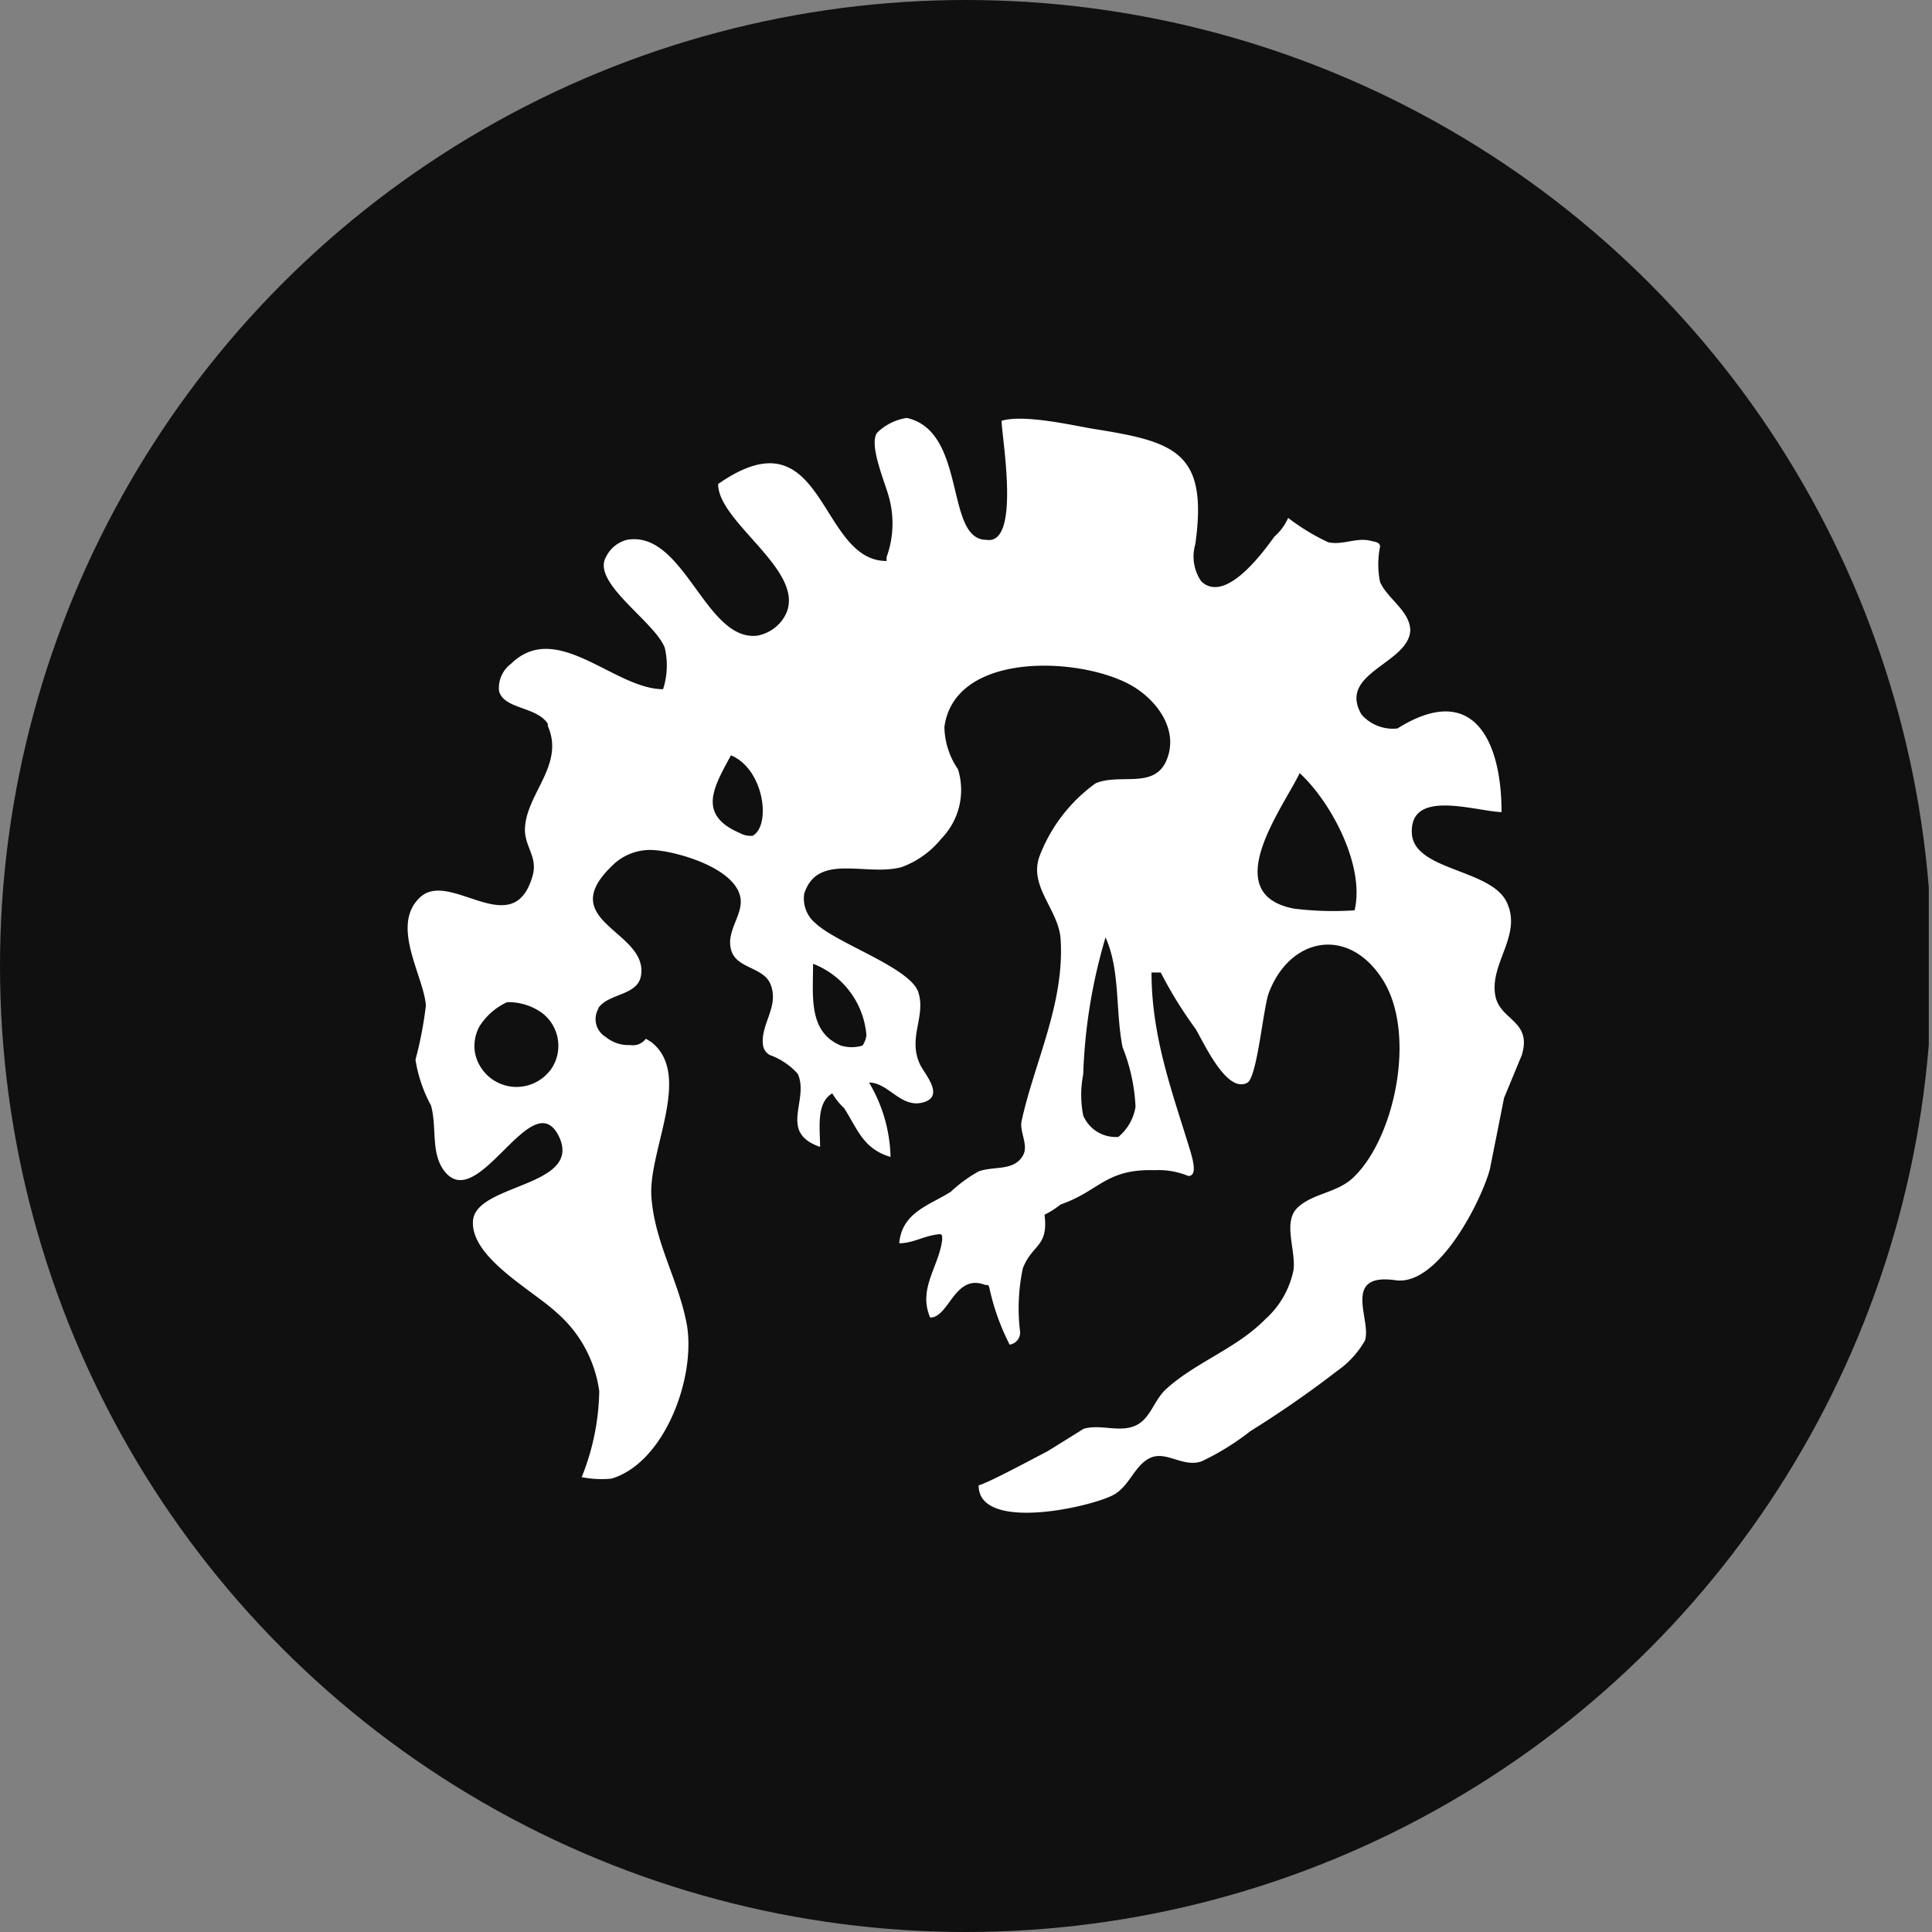 <?xml version='1.0' encoding='utf-8'?>
<svg xmlns="http://www.w3.org/2000/svg" viewBox="0 0 300 300" width="300" height="300">
  <rect x="0" y="0" width="300" height="300" fill="#808080" stroke="none"/>
  <defs><clipPath id="bz_circular_clip"><circle cx="150.0" cy="150.0" r="150.0" /></clipPath></defs><g clip-path="url(#bz_circular_clip)"><rect x="-0.5" width="300" height="300" fill="#101010" />
  <path d="M232.214,154.707c-1.028-5.072,4.24-9.462,1.733-14.649s-14.522-4.84-14.718-10.744c-.266-6.851,9.727-3.373,13.932-3.212,0-10.987-4.321-20.402-16.174-12.985a6.481,6.481,0,0,1-5.568-2.16c-3.778-6.47,7.232-7.867,7.567-13.02,0-3.027-3.547-4.956-4.69-7.567a13.714,13.714,0,0,1,0-5.487c0-.716-.866-.751-1.433-.901-2.23-.578-4.321.716-6.62.22a33.814,33.814,0,0,1-6.215-3.778,8.481,8.481,0,0,1-2.149,2.911c-1.675,2.311-7.579,10.524-11.356,6.932a6.828,6.828,0,0,1-.913-5.776c2.01-14.348-3.177-15.896-15.816-17.895-3.027-.497-10.744-2.311-14.268-1.259,0,2.426,3.061,19.42-2.38,18.484-6.47,0-2.957-16.832-12.338-18.923a8.353,8.353,0,0,0-4.621,2.31c-1.329,1.929,1.329,7.867,1.895,10.178a15.308,15.308,0,0,1-.416,9.127v.601c-10.675,0-9.496-23.579-26.155-11.957,0,6.319,15.146,14.302,9.878,21.234a6.261,6.261,0,0,1-3.778,2.311c-8.087.982-11.356-16.428-20.252-14.88a5.002,5.002,0,0,0-3.258,2.657c-2.311,4.009,7.579,10.028,9.127,14.117a12.027,12.027,0,0,1-.266,6.423c-7.567,0-16.497-10.86-23.579-3.974a4.713,4.713,0,0,0-1.895,4.24c.728,2.877,5.869,2.391,7.579,5.118v.335c2.68,6.088-3.466,10.559-3.558,16.081,0,2.761,2.079,4.321,1.155,7.301-3.027,10.293-12.789-1.155-17.445,3.223s.566,12.142.913,16.797a59.23,59.23,0,0,1-1.617,8.41,22.09,22.09,0,0,0,2.414,7.116c.913,3.292,0,6.932,1.779,9.762,5.268,8.087,14.048-14.002,18.207-4.69,3.223,7.567-13.055,7.105-13.47,12.823s9.312,10.79,13.089,14.348a19.64,19.64,0,0,1,6.516,12.107,37.2,37.2,0,0,1-2.726,13.355,16.171,16.171,0,0,0,4.621.231c8.249-2.461,13.089-15.631,11.726-23.81-1.248-6.932-5.025-12.789-5.522-19.975s6.435-18.923,0-23.995l-.866-.531a2.461,2.461,0,0,1-2.426.982,5.522,5.522,0,0,1-3.789-1.248,3.223,3.223,0,0,1-1.155-4.39V156.52c1.594-2.311,6.1-1.883,6.62-5.026,1.155-6.932-13.424-8.329-4.621-16.925a8.364,8.364,0,0,1,6.7-2.565c4.078.3,13.956,3.246,13.39,8.468-.266,2.391-2.311,4.621-1.398,7.267s4.921,2.461,6.019,5.037c1.433,3.523-1.513,6.134-1.155,9.427a2.091,2.091,0,0,0,1.063,1.617,10.651,10.651,0,0,1,4.344,2.923c1.86,4.09-3.096,9.08,3.466,11.345,0-2.911-.647-6.805,1.895-8.318a10.094,10.094,0,0,0,1.848,2.311c2.079,3.258,2.958,6.319,7.197,7.567a23.545,23.545,0,0,0-3.339-11.553c3.027,0,4.921,4.009,8.364,3.096s.347-4.344-.381-5.776c-2.079-4.205.913-7.567-.335-11.356s-12.523-7.498-15.931-10.675a4.979,4.979,0,0,1-1.779-4.621c2.079-6.435,9.646-2.611,15.134-4.124a14.13,14.13,0,0,0,6.135-4.39,10.837,10.837,0,0,0,2.611-10.79,11.993,11.993,0,0,1-2.114-6.585c1.583-11.553,20.321-10.94,28.489-6.735,4.159,2.114,8.145,7.036,5.95,12.038-1.976,4.39-7.267,1.848-10.975,3.466a24.884,24.884,0,0,0-8.711,11.356c-1.664,4.69,2.992,8.249,3.292,12.823.647,9.993-4.09,19.189-6.054,28.235-.381,1.664,1.155,3.789.185,5.407-1.433,2.426-4.425,1.56-6.851,2.426a21.825,21.825,0,0,0-4.344,3.177c-3.466,2.16-7.567,3.223-7.994,7.983,2.195,0,3.789-1.155,6.169-1.398a.393.393,0,0,1,.488.265q.005.017.009.035v.612c-.531,4.159-3.789,7.567-1.86,12.026,2.958,0,3.789-6.932,8.56-5.06.566,0,.485,0,.647.52a35.809,35.809,0,0,0,3.131,8.745,1.906,1.906,0,0,0,1.629-1.929,30.036,30.036,0,0,1,.416-9.912c1.444-3.789,4.009-3.258,3.373-8.329a13.505,13.505,0,0,0,2.495-1.594c6.019-2.079,7.001-5.557,14.603-5.326a12.131,12.131,0,0,1,5.233.901c1.317,0,.832-2.079.335-3.778-2.68-8.861-6.054-17.606-6.054-27.819h1.433a64.309,64.309,0,0,0,5.372,8.699c1.155,1.825,4.817,10.224,8.087,8.41,1.513-.913,2.426-11.356,3.292-13.863,3.223-8.665,12.304-10.559,17.676-2.195s1.929,24.677-4.54,30.799c-2.53,2.391-6.169,2.391-8.595,4.621s-.254,6.701-.682,9.762a13.967,13.967,0,0,1-4.344,7.579c-4.54,4.621-10.709,6.62-15.365,10.813-2.01,1.779-2.461,4.737-4.921,5.776s-5.418-.3-7.948.451l-5.568,3.466c-3.397,1.768-8.93,4.76-10.744,5.326,0,7.267,17.329,3.408,20.933,1.479,2.53-1.363,3.292-4.69,5.776-5.776s5.037,1.548,7.902.566a39.603,39.603,0,0,0,7.579-4.69,161.71,161.71,0,0,0,13.47-9.346,14.522,14.522,0,0,0,4.309-4.69c1.155-3.073-3.778-10.64,4.84-9.392,6.666.866,13.332-12.523,14.58-17.26.751-3.778,1.467-7.336,2.195-11.044l2.761-6.666C237.921,158.496,233.012,158.496,232.214,154.707ZM85.38,166.259a6.574,6.574,0,0,1-11.622-2.773,6.365,6.365,0,0,1,.682-4.09,9.946,9.946,0,0,1,4.309-3.778,8.952,8.952,0,0,1,5.407,1.664,6.412,6.412,0,0,1,1.247,8.981l-.023.03Zm31.446-36.483a3.282,3.282,0,0,1-1.929-.416c-6.77-2.877-3.974-7.267-1.398-12.073,5.141,2.114,6.319,10.929,3.327,12.523Zm9.427,19.905h.069a13.008,13.008,0,0,1,8.214,11.079,3.686,3.686,0,0,1-.601,1.594,5.777,5.777,0,0,1-3.373,0c-5.072-2.126-4.309-7.648-4.309-12.639Zm47.366,26.86a5.476,5.476,0,0,1-5.418-3.327,16.508,16.508,0,0,1,0-6.389,84.139,84.139,0,0,1,3.466-21.268c2.31,5.141,1.513,11.345,2.646,17.063a28.233,28.233,0,0,1,2.01,9.242h0a7.602,7.602,0,0,1-2.726,4.725Zm36.737-35.189a48.91,48.91,0,0,1-9.462-.266c-11.876-2.311-1.617-15.7.913-21.037,4.806,4.378,10.201,14.371,8.526,21.338Z" fill="#fff" />
</g></svg>